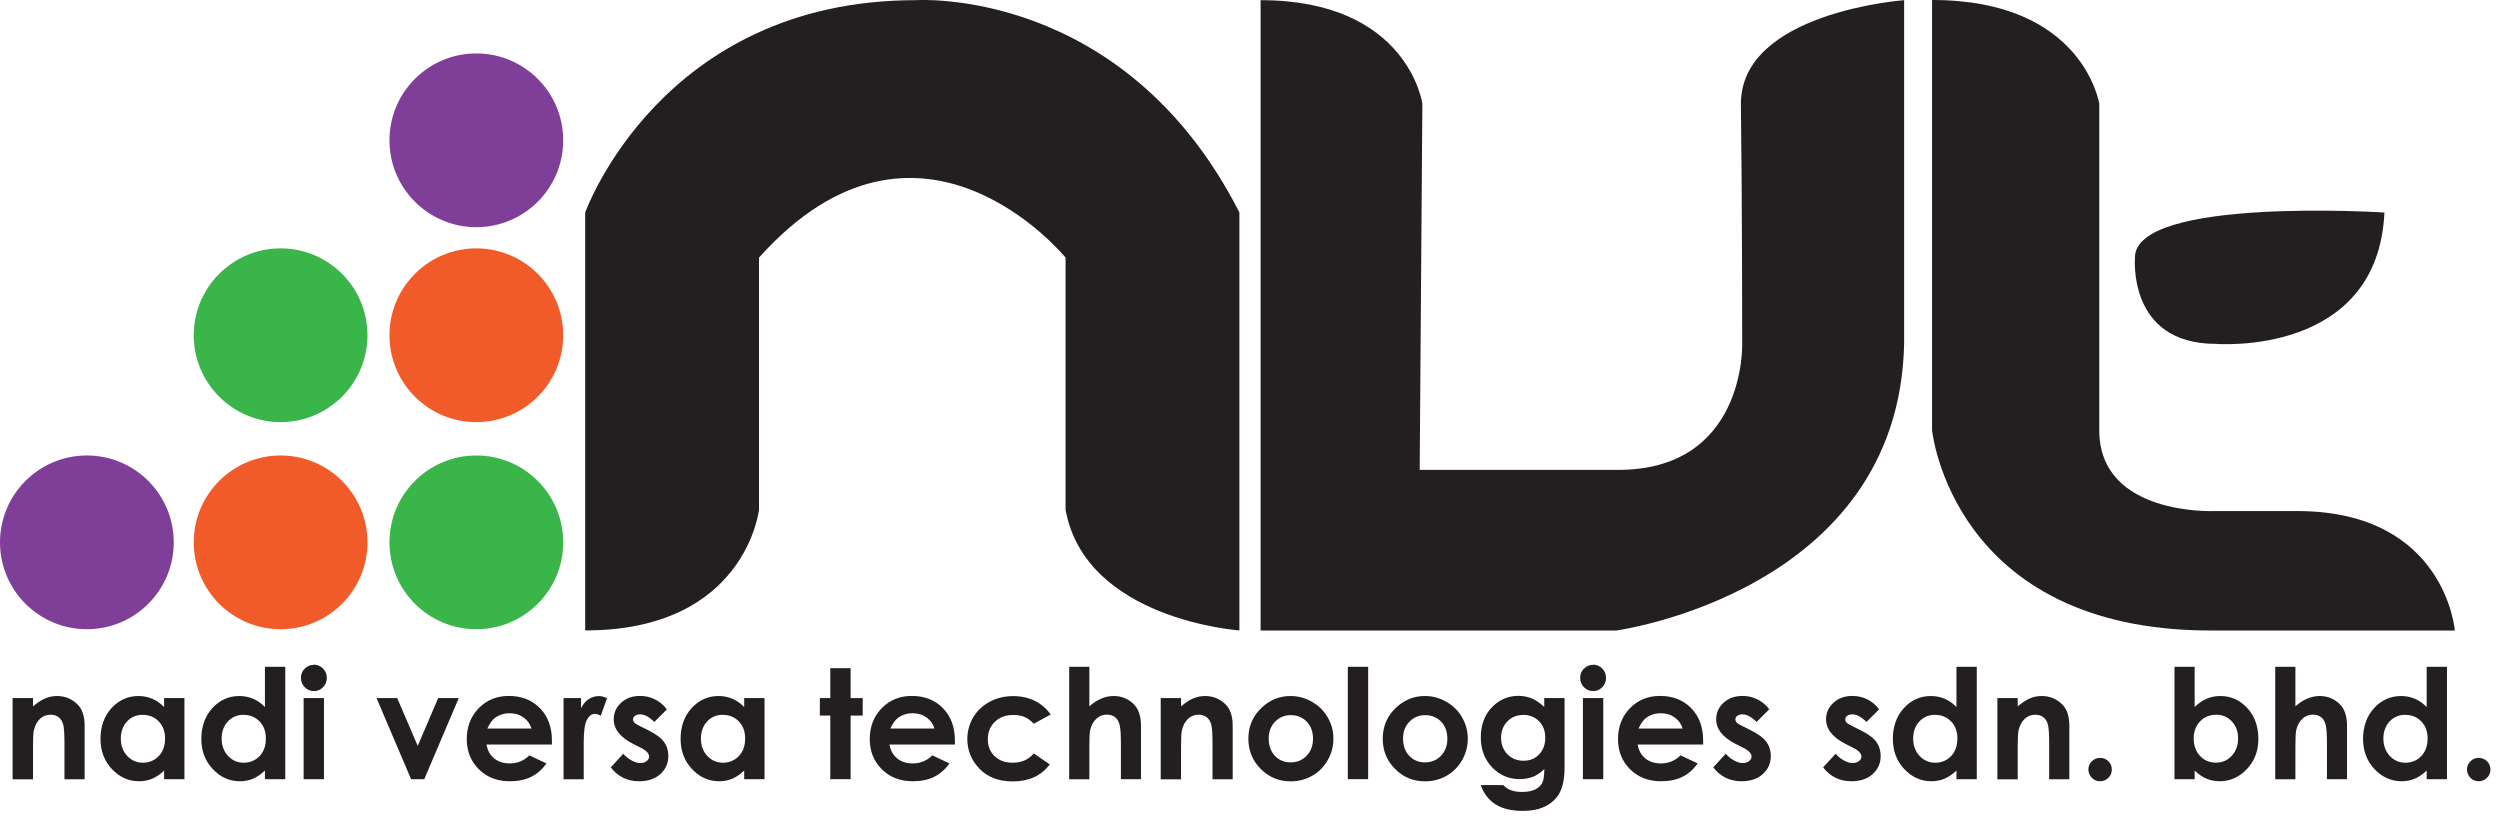 <?xml version="1.0" encoding="UTF-8"?><svg id="Layer_1" xmlns="http://www.w3.org/2000/svg" viewBox="0 0 290.08 95.84"><defs><style>.cls-1{fill:#f15a29;}.cls-2{fill:#39b54a;}.cls-3{fill:#7f3f98;}.cls-4{fill:#231f20;}</style></defs><path class="cls-4" d="M67.9,24.66S76.68,.02,106.24,.02c0,0,24.17-1.69,37.57,24.63v48.5s-17.86-1.23-20.17-14.01V29.89s-16.94-20.79-35.57,0v29.25s-1.54,14.01-20.17,14.01V24.66Z"/><path class="cls-4" d="M146.27,.02V73.16h41.26s32.8-4.47,33.41-33.26V.02s-19.09,1.39-18.94,12.16c.15,10.78,.15,27.71,.15,27.71,0,0,.46,14.78-14.63,14.63h-22.79l.31-42.5S163.36,.02,146.27,.02Z"/><path class="cls-4" d="M224.18,0V49.91s2.31,23.25,32.33,23.25,28.33,0,28.33,0c0,0-1.08-13.7-18.01-13.86h-9.85s-13.4,.62-13.4-9.39V12.03S241.73-.02,224.18,0Z"/><path class="cls-4" d="M247.73,29.89s-.92,10.01,9.39,10.01c0,0,18.78,1.54,19.55-15.24,0,0-28.95-1.85-28.95,5.23Z"/><circle class="cls-3" cx="10.08" cy="62.93" r="10.08"/><circle class="cls-1" cx="32.56" cy="62.93" r="10.08"/><circle class="cls-2" cx="55.27" cy="62.93" r="10.08"/><circle class="cls-1" cx="55.27" cy="38.9" r="10.08"/><circle class="cls-2" cx="32.56" cy="38.9" r="10.08"/><circle class="cls-3" cx="55.27" cy="16.28" r="10.08"/><g><path class="cls-4" d="M1.46,81H3.83v.96c.54-.45,1.02-.77,1.46-.94,.44-.18,.88-.26,1.33-.26,.93,0,1.72,.33,2.38,.98,.55,.55,.82,1.37,.82,2.46v6.22h-2.34v-4.12c0-1.12-.05-1.87-.15-2.24-.1-.37-.28-.65-.53-.84s-.56-.29-.93-.29c-.48,0-.89,.16-1.23,.48-.34,.32-.58,.76-.71,1.33-.07,.29-.1,.93-.1,1.91v3.78H1.46v-9.41Z"/><path class="cls-4" d="M19.04,81h2.36v9.41h-2.36v-1c-.46,.44-.92,.75-1.39,.95-.46,.19-.97,.29-1.51,.29-1.22,0-2.27-.47-3.15-1.41-.89-.94-1.33-2.12-1.33-3.52s.43-2.64,1.29-3.57c.86-.93,1.9-1.39,3.13-1.39,.56,0,1.09,.11,1.59,.32,.5,.21,.95,.53,1.37,.96v-1.04Zm-2.48,1.94c-.73,0-1.34,.26-1.82,.77-.48,.52-.72,1.18-.72,1.99s.25,1.48,.74,2.01c.49,.52,1.1,.79,1.81,.79s1.36-.26,1.85-.77c.49-.52,.73-1.19,.73-2.03s-.24-1.48-.73-1.99c-.49-.51-1.11-.76-1.85-.76Z"/><path class="cls-4" d="M30.74,77.37h2.36v13.04h-2.36v-1c-.46,.44-.92,.75-1.39,.95-.46,.19-.97,.29-1.51,.29-1.22,0-2.27-.47-3.15-1.41-.89-.94-1.33-2.12-1.33-3.52s.43-2.64,1.29-3.57c.86-.93,1.9-1.39,3.13-1.39,.56,0,1.09,.11,1.59,.32,.5,.21,.95,.53,1.37,.96v-4.67Zm-2.48,5.57c-.73,0-1.34,.26-1.82,.77-.48,.52-.72,1.18-.72,1.99s.25,1.48,.74,2.01c.49,.52,1.1,.79,1.81,.79s1.36-.26,1.85-.77c.49-.52,.73-1.19,.73-2.03s-.24-1.48-.73-1.99c-.49-.51-1.11-.76-1.85-.76Z"/><path class="cls-4" d="M36.41,77.12c.41,0,.77,.15,1.07,.45,.3,.3,.44,.66,.44,1.09s-.15,.78-.44,1.08c-.29,.3-.64,.45-1.05,.45s-.78-.15-1.07-.45c-.3-.3-.44-.67-.44-1.1s.15-.77,.44-1.06c.29-.29,.65-.44,1.06-.44Zm-1.18,3.88h2.36v9.41h-2.36v-9.41Z"/><path class="cls-4" d="M43.68,81h2.41l2.38,5.55,2.37-5.55h2.39l-4,9.41h-1.53l-4.01-9.41Z"/><path class="cls-4" d="M64.04,86.39h-7.59c.11,.67,.4,1.2,.88,1.6,.48,.4,1.08,.59,1.82,.59,.88,0,1.64-.31,2.27-.93l1.99,.93c-.5,.7-1.09,1.22-1.78,1.56-.69,.34-1.51,.51-2.47,.51-1.48,0-2.68-.47-3.61-1.4-.93-.93-1.39-2.1-1.39-3.5s.46-2.63,1.39-3.58c.93-.95,2.09-1.42,3.48-1.42,1.48,0,2.69,.47,3.62,1.42,.93,.95,1.39,2.2,1.39,3.76v.45Zm-2.37-1.86c-.16-.52-.46-.95-.92-1.28-.46-.33-.99-.49-1.6-.49-.66,0-1.24,.18-1.73,.55-.31,.23-.6,.64-.87,1.22h5.12Z"/><path class="cls-4" d="M65.4,81h2.02v1.19c.22-.47,.51-.82,.87-1.06s.76-.36,1.19-.36c.31,0,.63,.08,.96,.24l-.73,2.03c-.28-.14-.5-.21-.68-.21-.36,0-.67,.22-.92,.67-.25,.45-.38,1.33-.38,2.65v.46s0,3.81,0,3.81h-2.34v-9.41Z"/><path class="cls-4" d="M77.38,82.31l-1.46,1.46c-.59-.59-1.13-.88-1.62-.88-.27,0-.47,.06-.62,.17-.15,.11-.23,.25-.23,.42,0,.13,.05,.24,.14,.35,.09,.11,.33,.25,.7,.44l.87,.43c.91,.45,1.54,.91,1.88,1.38,.34,.47,.51,1.02,.51,1.64,0,.84-.31,1.53-.92,2.09-.61,.56-1.44,.84-2.47,.84-1.37,0-2.47-.54-3.29-1.61l1.45-1.58c.28,.32,.6,.58,.97,.78s.7,.3,.99,.3c.31,0,.56-.08,.75-.23,.19-.15,.29-.32,.29-.52,0-.36-.34-.72-1.03-1.06l-.8-.4c-1.52-.77-2.28-1.73-2.28-2.88,0-.74,.29-1.38,.86-1.91,.57-.53,1.31-.79,2.2-.79,.61,0,1.19,.13,1.73,.4s1,.65,1.37,1.15Z"/><path class="cls-4" d="M86.35,81h2.36v9.41h-2.36v-1c-.46,.44-.92,.75-1.39,.95-.46,.19-.97,.29-1.51,.29-1.22,0-2.27-.47-3.15-1.41-.89-.94-1.33-2.12-1.33-3.52s.43-2.64,1.29-3.57c.86-.93,1.9-1.39,3.13-1.39,.56,0,1.09,.11,1.59,.32,.5,.21,.95,.53,1.37,.96v-1.04Zm-2.48,1.94c-.73,0-1.34,.26-1.82,.77-.48,.52-.72,1.18-.72,1.99s.25,1.48,.74,2.01c.49,.52,1.1,.79,1.81,.79s1.36-.26,1.85-.77c.49-.52,.73-1.19,.73-2.03s-.24-1.48-.73-1.99c-.49-.51-1.11-.76-1.85-.76Z"/><path class="cls-4" d="M96.34,77.53h2.36v3.47h1.4v2.03h-1.4v7.38h-2.36v-7.38h-1.21v-2.03h1.21v-3.47Z"/><path class="cls-4" d="M110.8,86.39h-7.59c.11,.67,.4,1.2,.88,1.6,.48,.4,1.08,.59,1.82,.59,.88,0,1.64-.31,2.27-.93l1.99,.93c-.5,.7-1.09,1.22-1.78,1.56-.69,.34-1.51,.51-2.47,.51-1.48,0-2.68-.47-3.61-1.4-.93-.93-1.39-2.1-1.39-3.5s.46-2.63,1.39-3.58c.93-.95,2.09-1.42,3.48-1.42,1.48,0,2.69,.47,3.62,1.42,.93,.95,1.39,2.2,1.39,3.76v.45Zm-2.37-1.86c-.16-.52-.46-.95-.92-1.28-.46-.33-.99-.49-1.6-.49-.66,0-1.24,.18-1.73,.55-.31,.23-.6,.64-.87,1.22h5.12Z"/><path class="cls-4" d="M121.92,82.9l-1.97,1.08c-.37-.39-.73-.65-1.1-.8-.36-.15-.78-.22-1.27-.22-.88,0-1.6,.26-2.14,.79-.55,.53-.82,1.2-.82,2.03s.26,1.45,.79,1.96c.53,.51,1.22,.76,2.07,.76,1.06,0,1.88-.36,2.47-1.08l1.86,1.28c-1.01,1.31-2.43,1.97-4.27,1.97-1.65,0-2.95-.49-3.89-1.47s-1.41-2.13-1.41-3.44c0-.91,.23-1.75,.68-2.52,.46-.77,1.09-1.37,1.91-1.81,.82-.44,1.73-.66,2.74-.66,.93,0,1.77,.19,2.52,.56,.74,.37,1.35,.9,1.83,1.59Z"/><path class="cls-4" d="M124.06,77.37h2.34v4.58c.46-.4,.93-.7,1.39-.89,.47-.2,.94-.3,1.42-.3,.93,0,1.72,.32,2.36,.97,.55,.56,.82,1.38,.82,2.46v6.22h-2.33v-4.13c0-1.09-.05-1.83-.16-2.21-.1-.39-.28-.67-.53-.86s-.56-.29-.93-.29c-.48,0-.89,.16-1.23,.48-.34,.32-.58,.75-.71,1.3-.07,.28-.1,.93-.1,1.94v3.78h-2.34v-13.04Z"/><path class="cls-4" d="M134.68,81h2.36v.96c.54-.45,1.02-.77,1.46-.94,.44-.18,.88-.26,1.33-.26,.93,0,1.72,.33,2.38,.98,.55,.55,.82,1.37,.82,2.46v6.22h-2.34v-4.12c0-1.12-.05-1.87-.15-2.24-.1-.37-.28-.65-.53-.84s-.56-.29-.93-.29c-.48,0-.89,.16-1.23,.48-.34,.32-.58,.76-.71,1.33-.07,.29-.1,.93-.1,1.91v3.78h-2.36v-9.41Z"/><path class="cls-4" d="M149.73,80.76c.89,0,1.72,.22,2.5,.67,.78,.44,1.39,1.05,1.83,1.81,.44,.76,.66,1.58,.66,2.47s-.22,1.72-.66,2.49c-.44,.77-1.04,1.38-1.8,1.81-.76,.44-1.6,.65-2.52,.65-1.35,0-2.5-.48-3.46-1.44-.95-.96-1.43-2.13-1.43-3.5,0-1.47,.54-2.7,1.62-3.68,.95-.85,2.03-1.28,3.26-1.28Zm.04,2.22c-.73,0-1.34,.26-1.83,.77-.49,.51-.73,1.16-.73,1.96s.24,1.48,.72,1.99c.48,.51,1.09,.76,1.83,.76s1.36-.26,1.85-.77,.74-1.17,.74-1.98-.24-1.46-.72-1.97c-.48-.5-1.1-.76-1.85-.76Z"/><path class="cls-4" d="M156.39,77.37h2.36v13.04h-2.36v-13.04Z"/><path class="cls-4" d="M165.32,80.76c.89,0,1.72,.22,2.5,.67,.78,.44,1.39,1.05,1.83,1.81,.44,.76,.66,1.58,.66,2.47s-.22,1.72-.66,2.49c-.44,.77-1.04,1.38-1.8,1.81-.76,.44-1.6,.65-2.52,.65-1.35,0-2.5-.48-3.46-1.44-.96-.96-1.43-2.13-1.43-3.5,0-1.47,.54-2.7,1.62-3.68,.95-.85,2.03-1.28,3.26-1.28Zm.04,2.22c-.73,0-1.34,.26-1.83,.77-.49,.51-.73,1.16-.73,1.96s.24,1.48,.72,1.99c.48,.51,1.09,.76,1.83,.76s1.36-.26,1.85-.77c.49-.51,.74-1.17,.74-1.98s-.24-1.46-.72-1.97c-.48-.5-1.1-.76-1.85-.76Z"/><path class="cls-4" d="M179.19,81h2.35v8.06c0,1.59-.32,2.76-.96,3.51-.86,1.02-2.15,1.52-3.88,1.52-.92,0-1.7-.12-2.33-.35s-1.16-.57-1.59-1.02c-.43-.45-.75-.99-.96-1.63h2.6c.23,.26,.53,.46,.89,.6s.79,.2,1.29,.2c.63,0,1.14-.1,1.53-.29s.66-.45,.82-.76,.24-.85,.24-1.61c-.42,.42-.85,.71-1.31,.9-.46,.18-.97,.27-1.55,.27-1.26,0-2.33-.46-3.2-1.37-.87-.91-1.31-2.06-1.31-3.46,0-1.49,.46-2.69,1.38-3.6,.84-.82,1.83-1.23,2.99-1.23,.54,0,1.05,.1,1.54,.3,.48,.2,.96,.53,1.45,.98v-1.04Zm-2.45,1.96c-.74,0-1.36,.25-1.84,.75s-.73,1.13-.73,1.88,.25,1.43,.74,1.93c.5,.5,1.12,.75,1.87,.75s1.34-.25,1.81-.74,.71-1.13,.71-1.93-.24-1.42-.72-1.91c-.48-.49-1.1-.74-1.85-.74Z"/><path class="cls-4" d="M184.85,77.12c.41,0,.77,.15,1.06,.45,.3,.3,.44,.66,.44,1.09s-.15,.78-.44,1.08c-.29,.3-.64,.45-1.05,.45s-.78-.15-1.07-.45c-.3-.3-.44-.67-.44-1.1s.15-.77,.44-1.06c.29-.29,.65-.44,1.06-.44Zm-1.18,3.88h2.36v9.41h-2.36v-9.41Z"/><path class="cls-4" d="M197.61,86.39h-7.59c.11,.67,.4,1.2,.88,1.6,.48,.4,1.08,.59,1.82,.59,.88,0,1.64-.31,2.28-.93l1.99,.93c-.5,.7-1.09,1.22-1.78,1.56-.69,.34-1.51,.51-2.47,.51-1.48,0-2.68-.47-3.61-1.4-.93-.93-1.39-2.1-1.39-3.5s.46-2.63,1.39-3.58c.93-.95,2.09-1.42,3.48-1.42,1.48,0,2.69,.47,3.62,1.42,.93,.95,1.39,2.2,1.39,3.76v.45Zm-2.37-1.86c-.16-.52-.46-.95-.92-1.28s-.99-.49-1.6-.49c-.66,0-1.24,.18-1.73,.55-.31,.23-.6,.64-.87,1.22h5.12Z"/><path class="cls-4" d="M205.28,82.31l-1.46,1.46c-.59-.59-1.13-.88-1.62-.88-.27,0-.47,.06-.62,.17-.15,.11-.22,.25-.22,.42,0,.13,.05,.24,.14,.35,.1,.11,.33,.25,.71,.44l.87,.43c.91,.45,1.54,.91,1.88,1.38,.34,.47,.51,1.02,.51,1.64,0,.84-.31,1.53-.92,2.09s-1.44,.84-2.47,.84c-1.37,0-2.47-.54-3.29-1.61l1.45-1.58c.28,.32,.6,.58,.97,.78s.7,.3,.99,.3c.31,0,.56-.08,.75-.23,.19-.15,.29-.32,.29-.52,0-.36-.34-.72-1.03-1.06l-.8-.4c-1.52-.77-2.28-1.73-2.28-2.88,0-.74,.29-1.38,.86-1.91,.57-.53,1.31-.79,2.2-.79,.61,0,1.19,.13,1.73,.4,.54,.27,1,.65,1.37,1.15Z"/><path class="cls-4" d="M218.03,82.31l-1.46,1.46c-.59-.59-1.13-.88-1.62-.88-.27,0-.47,.06-.62,.17-.15,.11-.22,.25-.22,.42,0,.13,.05,.24,.14,.35,.1,.11,.33,.25,.71,.44l.87,.43c.91,.45,1.54,.91,1.88,1.38,.34,.47,.51,1.02,.51,1.64,0,.84-.31,1.53-.92,2.09s-1.44,.84-2.47,.84c-1.37,0-2.47-.54-3.29-1.61l1.45-1.58c.28,.32,.6,.58,.97,.78s.7,.3,.99,.3c.31,0,.56-.08,.75-.23,.19-.15,.29-.32,.29-.52,0-.36-.34-.72-1.03-1.06l-.8-.4c-1.52-.77-2.28-1.73-2.28-2.88,0-.74,.29-1.38,.86-1.91,.57-.53,1.31-.79,2.2-.79,.61,0,1.19,.13,1.73,.4,.54,.27,1,.65,1.37,1.15Z"/><path class="cls-4" d="M227.01,77.37h2.36v13.04h-2.36v-1c-.46,.44-.92,.75-1.39,.95-.46,.19-.97,.29-1.51,.29-1.21,0-2.27-.47-3.15-1.41-.89-.94-1.33-2.12-1.33-3.52s.43-2.64,1.29-3.57,1.9-1.39,3.13-1.39c.56,0,1.09,.11,1.59,.32,.5,.21,.95,.53,1.37,.96v-4.67Zm-2.48,5.57c-.73,0-1.34,.26-1.82,.77-.48,.52-.72,1.18-.72,1.99s.25,1.48,.74,2.01c.49,.52,1.1,.79,1.82,.79s1.36-.26,1.84-.77,.73-1.19,.73-2.03-.24-1.48-.73-1.99c-.49-.51-1.11-.76-1.85-.76Z"/><path class="cls-4" d="M231.76,81h2.36v.96c.54-.45,1.02-.77,1.46-.94,.43-.18,.88-.26,1.33-.26,.93,0,1.72,.33,2.38,.98,.55,.55,.82,1.37,.82,2.46v6.22h-2.34v-4.12c0-1.12-.05-1.87-.15-2.24-.1-.37-.28-.65-.53-.84-.25-.19-.56-.29-.93-.29-.48,0-.89,.16-1.23,.48-.34,.32-.58,.76-.71,1.33-.07,.29-.1,.93-.1,1.91v3.78h-2.36v-9.41Z"/><path class="cls-4" d="M243.68,87.94c.38,0,.7,.13,.96,.39,.27,.26,.4,.58,.4,.96s-.13,.7-.4,.96-.58,.4-.96,.4-.7-.13-.96-.4-.4-.59-.4-.96,.13-.69,.4-.96c.26-.26,.58-.39,.96-.39Z"/><path class="cls-4" d="M254.65,77.37v4.67c.43-.43,.89-.75,1.38-.96,.5-.21,1.03-.32,1.59-.32,1.23,0,2.27,.46,3.13,1.39s1.29,2.12,1.29,3.57-.44,2.57-1.33,3.52c-.89,.94-1.94,1.41-3.16,1.41-.54,0-1.05-.1-1.51-.29-.47-.19-.93-.51-1.39-.95v1h-2.34v-13.04h2.34Zm2.48,5.57c-.74,0-1.36,.25-1.85,.76-.49,.51-.74,1.17-.74,1.99s.25,1.51,.74,2.03,1.11,.77,1.85,.77,1.33-.26,1.82-.79c.49-.53,.74-1.19,.74-2.01s-.24-1.47-.73-1.99-1.1-.77-1.83-.77Z"/><path class="cls-4" d="M264,77.37h2.34v4.58c.46-.4,.92-.7,1.39-.89,.47-.2,.94-.3,1.42-.3,.93,0,1.72,.32,2.36,.97,.55,.56,.82,1.38,.82,2.46v6.22h-2.33v-4.13c0-1.09-.05-1.83-.16-2.21-.1-.39-.28-.67-.53-.86s-.56-.29-.93-.29c-.48,0-.89,.16-1.23,.48-.34,.32-.58,.75-.71,1.3-.07,.28-.1,.93-.1,1.94v3.78h-2.34v-13.04Z"/><path class="cls-4" d="M281.57,77.37h2.36v13.04h-2.36v-1c-.46,.44-.92,.75-1.39,.95-.46,.19-.97,.29-1.51,.29-1.21,0-2.27-.47-3.15-1.41-.89-.94-1.33-2.12-1.33-3.52s.43-2.64,1.29-3.57,1.9-1.39,3.13-1.39c.56,0,1.09,.11,1.59,.32,.5,.21,.95,.53,1.37,.96v-4.67Zm-2.48,5.57c-.73,0-1.34,.26-1.82,.77-.48,.52-.72,1.18-.72,1.99s.25,1.48,.74,2.01c.49,.52,1.1,.79,1.82,.79s1.36-.26,1.84-.77,.73-1.19,.73-2.03-.24-1.48-.73-1.99c-.49-.51-1.11-.76-1.85-.76Z"/><path class="cls-4" d="M287.61,87.94c.38,0,.7,.13,.96,.39,.27,.26,.4,.58,.4,.96s-.13,.7-.4,.96-.58,.4-.96,.4-.7-.13-.96-.4-.4-.59-.4-.96,.13-.69,.4-.96c.26-.26,.58-.39,.96-.39Z"/></g></svg>